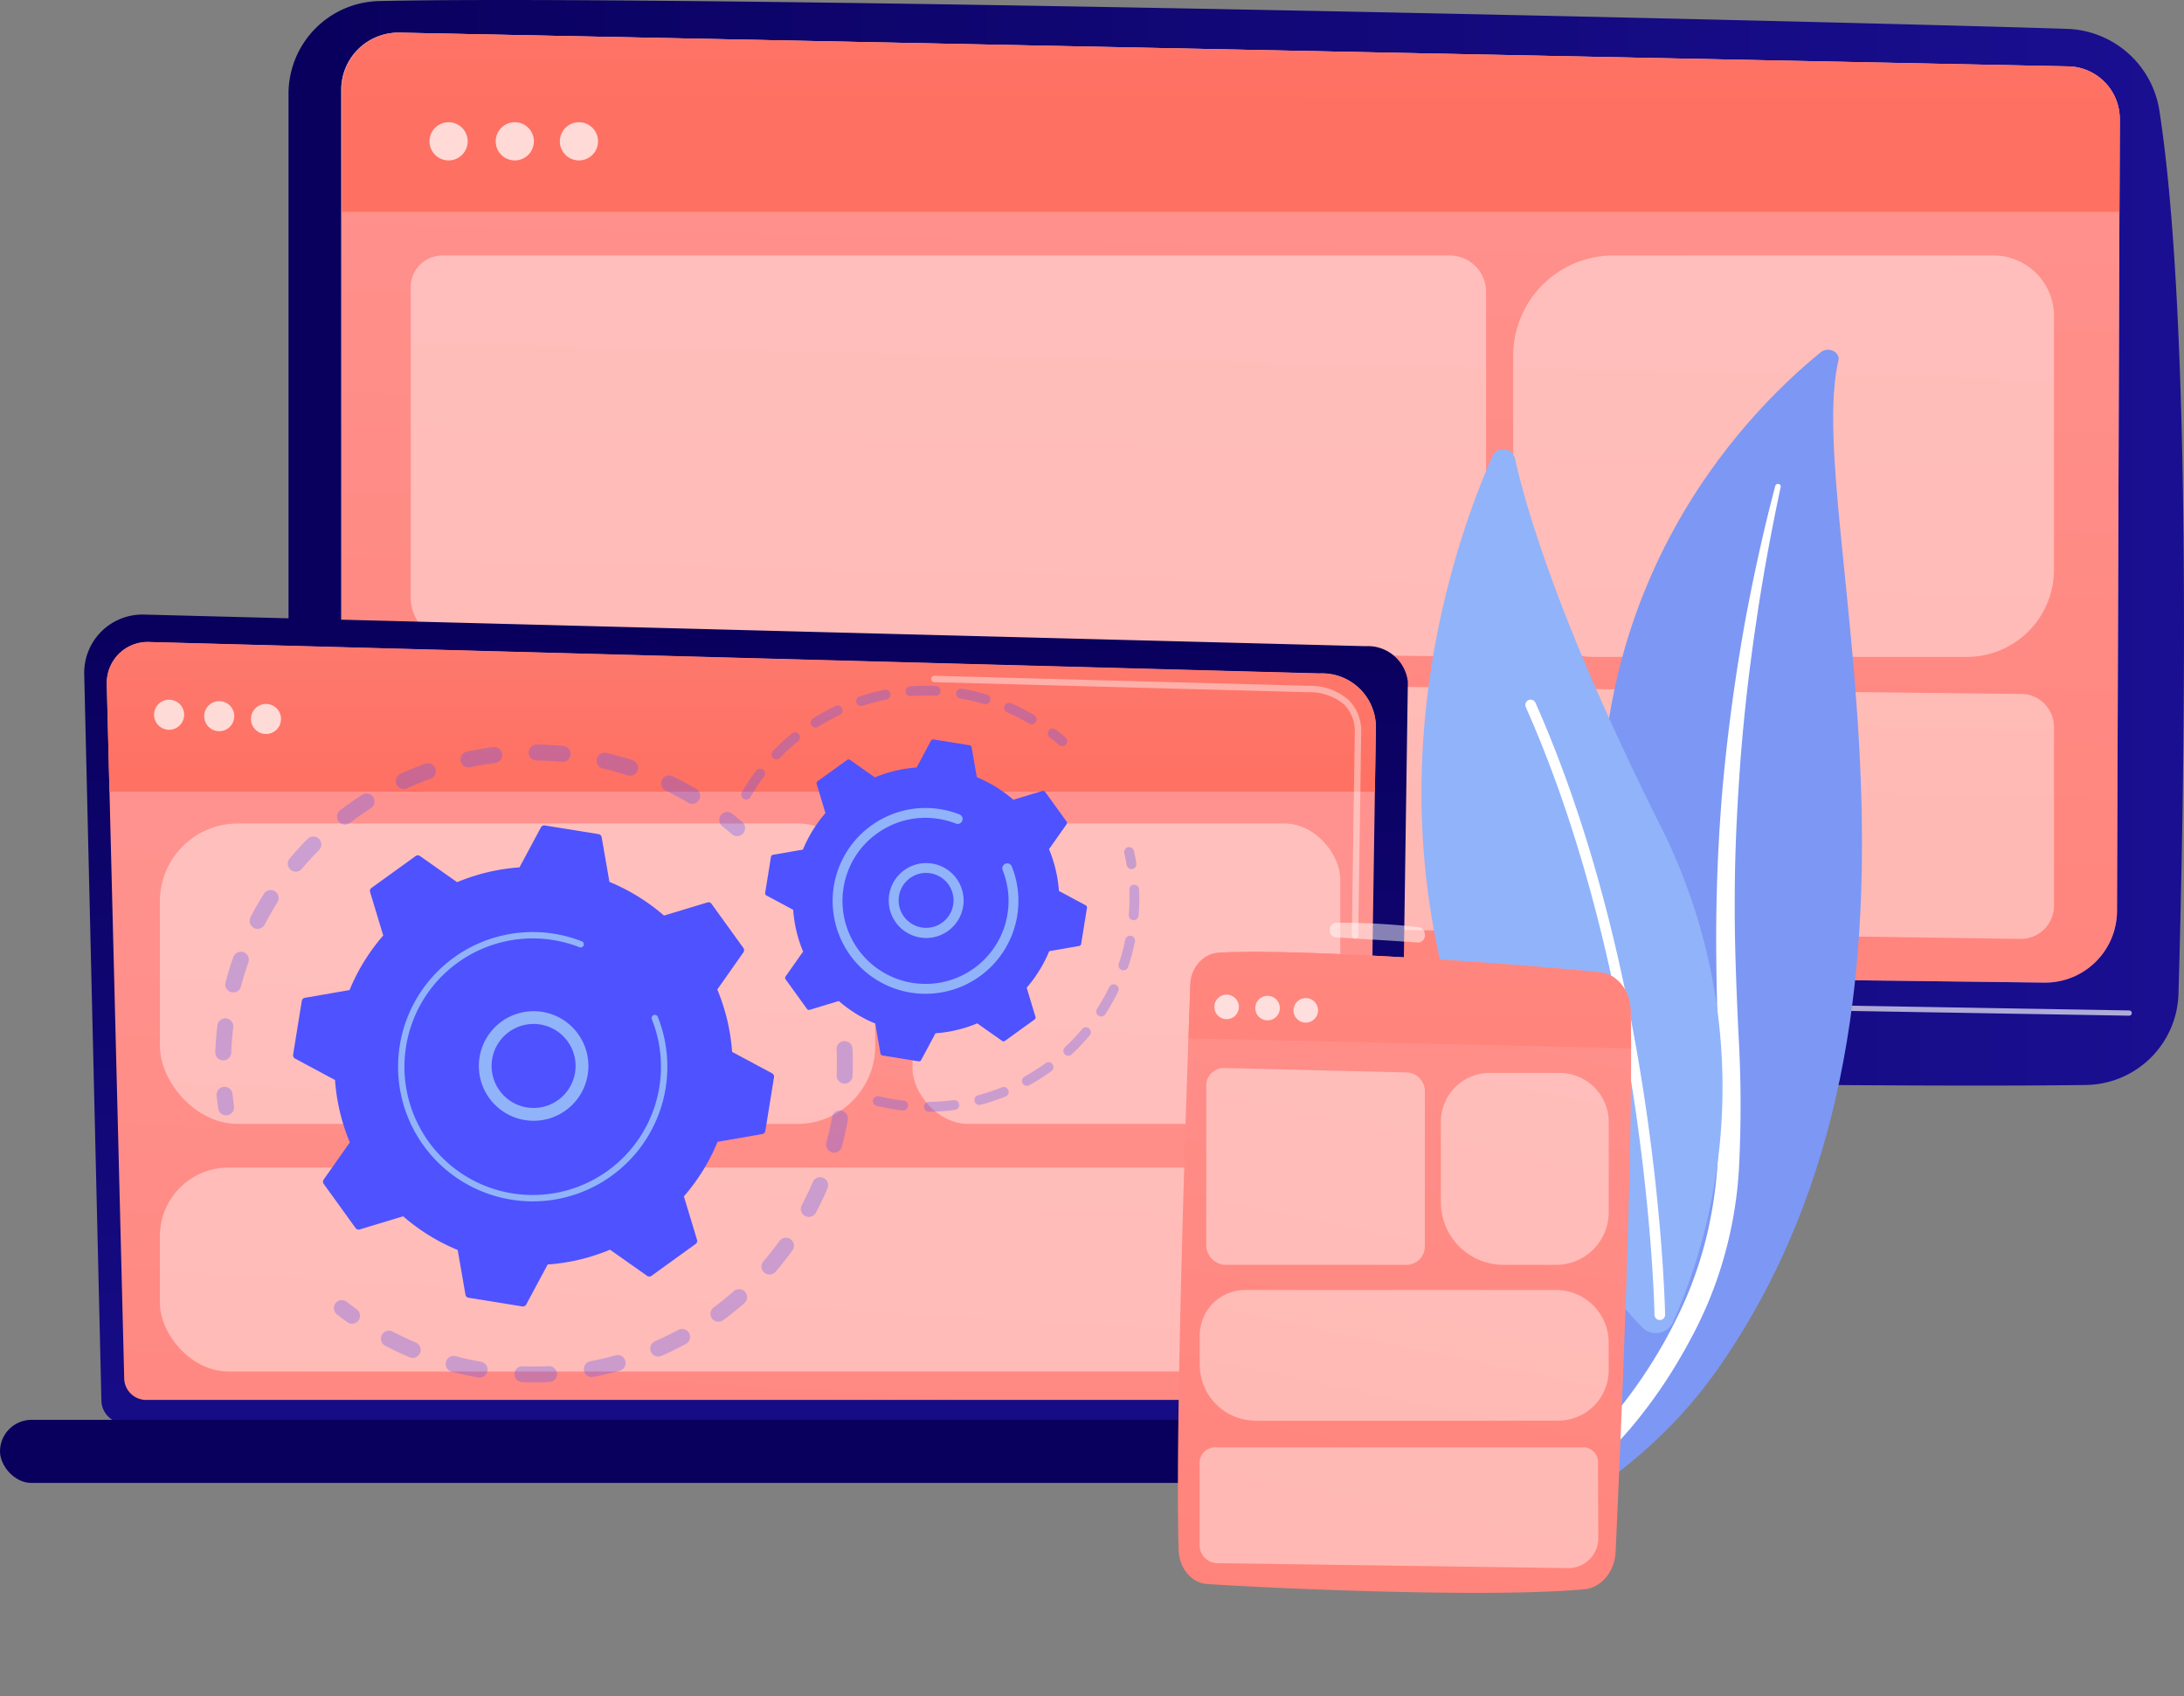 <svg xmlns="http://www.w3.org/2000/svg" xmlns:xlink="http://www.w3.org/1999/xlink" width="313.175" height="243.209" viewBox="0 0 313.175 243.209"><rect x="0" y="0" width="313.175" height="243.209" fill="#808080" stroke="none"/><defs><style>.a{fill:url(#a);}.b{fill:url(#b);}.c{fill:url(#c);}.ae,.d,.h,.i,.n,.p{fill:#fff;}.d{opacity:0.65;}.e{fill:url(#d);}.f{fill:url(#e);}.g{fill:url(#f);}.h{opacity:0.74;}.i{opacity:0.42;}.j{fill:url(#g);}.k{fill:url(#h);}.l{fill:url(#i);}.m{fill:url(#j);}.o{fill:#7d97f4;}.p{mix-blend-mode:soft-light;isolation:isolate;}.q{fill:#91b3fa;}.r{opacity:0.3;}.s{fill:url(#k);}.t{fill:url(#l);}.u{fill:url(#m);}.v{fill:url(#n);}.w{fill:url(#o);}.x{fill:url(#p);}.y{fill:url(#q);}.z{fill:url(#r);}.aa{fill:url(#s);}.ab{fill:url(#t);}.ac{fill:url(#u);}.ad{fill:url(#w);}.ae{opacity:0.5;}.af{fill:url(#x);}</style><linearGradient id="a" x1="0.52" y1="1.509" x2="0.468" y2="0.18" gradientUnits="objectBoundingBox"><stop offset="0" stop-color="#09005d"/><stop offset="1" stop-color="#1a0f91"/></linearGradient><linearGradient id="b" x1="0" y1="0.5" x2="1" y2="0.5" xlink:href="#a"/><linearGradient id="c" x1="0.545" y1="-0.622" x2="0.464" y2="1.344" gradientUnits="objectBoundingBox"><stop offset="0" stop-color="#53d8ff"/><stop offset="1" stop-color="#3840f7"/></linearGradient><linearGradient id="d" x1="0.525" y1="0.297" x2="0.225" y2="5.134" xlink:href="#a"/><linearGradient id="e" x1="0.518" y1="0.05" x2="0.417" y2="2.425" gradientUnits="objectBoundingBox"><stop offset="0" stop-color="#ff928e"/><stop offset="1" stop-color="#fe7062"/></linearGradient><linearGradient id="f" x1="0.528" y1="-3.248" x2="0.502" y2="0.415" xlink:href="#e"/><linearGradient id="g" x1="0.503" y1="0.004" x2="0.486" y2="1.249" xlink:href="#a"/><linearGradient id="h" x1="0.517" y1="0.294" x2="0.262" y2="2.915" xlink:href="#e"/><linearGradient id="i" x1="0.501" y1="-0.174" x2="0.514" y2="-11.344" xlink:href="#a"/><linearGradient id="j" x1="0.526" y1="-3.122" x2="0.497" y2="1.053" xlink:href="#e"/><linearGradient id="k" x1="-5.409" y1="5.257" x2="-4.749" y2="8.349" gradientUnits="objectBoundingBox"><stop offset="0" stop-color="#4f52ff"/><stop offset="1" stop-color="#4042e2"/></linearGradient><linearGradient id="l" x1="-99.217" y1="66.021" x2="-87.323" y2="110.632" xlink:href="#k"/><linearGradient id="m" x1="-129.904" y1="59.869" x2="-112.128" y2="96.712" xlink:href="#k"/><linearGradient id="n" x1="-4.299" y1="6.34" x2="-3.657" y2="9.683" xlink:href="#k"/><linearGradient id="o" x1="-97.708" y1="79.374" x2="-85.644" y2="123.139" xlink:href="#k"/><linearGradient id="p" x1="-4.827" y1="4.091" x2="-4.181" y2="6.285" xlink:href="#k"/><linearGradient id="q" x1="-241.621" y1="86.137" x2="-216.264" y2="134.217" xlink:href="#k"/><linearGradient id="r" x1="-10.682" y1="8.335" x2="-9.514" y2="12.984" xlink:href="#k"/><linearGradient id="s" x1="-8.35" y1="17.737" x2="-7.296" y2="27.014" xlink:href="#k"/><linearGradient id="t" x1="-142.746" y1="111.988" x2="-126.72" y2="171.837" xlink:href="#k"/><linearGradient id="u" x1="-8.21" y1="6.242" x2="-7.243" y2="9.521" xlink:href="#k"/><linearGradient id="w" x1="0.592" y1="-0.161" x2="0.189" y2="2.599" xlink:href="#e"/><linearGradient id="x" x1="0.526" y1="-4.918" x2="0.463" y2="9.199" xlink:href="#e"/></defs><g transform="translate(2092.174 1073.406)"><g transform="translate(-2050.802 -1073.406)"><path class="a" d="M3016.3,6663.953l-5.7,51.153h66.172l-8.619-51.153Z" transform="translate(-2901.153 -6520.826)"/><path class="b" d="M2030.01,5394.989v120.552a18.288,18.288,0,0,0,17.816,18.283c44.032,1.135,198.032,3.888,239.947,3.271a13.457,13.457,0,0,0,13.248-13.073c.808-28.006,2.121-95.351-2.737-126.616a13.847,13.847,0,0,0-13.24-11.721c-36.893-1.18-200.144-4.928-242.039-3.987A13.293,13.293,0,0,0,2030.01,5394.989Z" transform="translate(-2030.01 -5381.547)"/><path class="c" d="M2097.785,5431.683v114.533a10.6,10.6,0,0,0,10.437,10.595l233.732,2.887a10.311,10.311,0,0,0,10.466-10.272l.391-113.51a7.541,7.541,0,0,0-7.358-7.567l-239.3-4.835A8.172,8.172,0,0,0,2097.785,5431.683Z" transform="translate(-2090.221 -5418.828)"/><path class="d" d="M2351.191,6645.49h-.007l-256.4-4.368a.376.376,0,0,1,.013-.751l256.4,4.369a.376.376,0,0,1-.006.751Z" transform="translate(-2087.232 -6499.875)"/><path class="e" d="M2927.045,7101.912H2830.2c-2.631,0-4.607-1.873-4.1-3.885l1.243-4.915a4.007,4.007,0,0,1,3.931-2.624l93.365-2.914c2.018-.063,3.8,1.008,4.244,2.544l2.24,7.828C2931.7,7099.981,2929.718,7101.912,2927.045,7101.912Z" transform="translate(-2737.177 -6897.166)"/><path class="f" d="M2097.785,5431.683v114.533a10.6,10.6,0,0,0,10.437,10.595l233.732,2.887a10.311,10.311,0,0,0,10.466-10.272l.391-113.51a7.541,7.541,0,0,0-7.358-7.567l-239.3-4.835A8.172,8.172,0,0,0,2097.785,5431.683Z" transform="translate(-2090.221 -5418.828)"/><path class="g" d="M2353.739,5449.142l.046-13.3a7.531,7.531,0,0,0-7.358-7.555l-239.237-4.828a8.125,8.125,0,0,0-8.309,8.175v17.51Z" transform="translate(-2091.195 -5418.777)"/><g transform="translate(20.214 17.521)"><circle class="h" cx="2.74" cy="2.74" r="2.74"/><circle class="h" cx="2.74" cy="2.74" r="2.74" transform="translate(9.493)"/><circle class="h" cx="2.74" cy="2.74" r="2.74" transform="translate(18.693)"/></g><path class="i" d="M2417.783,6287.684l-224.672-3.239a6.247,6.247,0,0,1-6.157-6.247v-22.486a5.708,5.708,0,0,1,5.773-5.707l225.2,2.561a4.72,4.72,0,0,1,4.666,4.72v25.658A4.741,4.741,0,0,1,2417.783,6287.684Z" transform="translate(-2169.438 -6153.077)"/><path class="i" d="M2336.9,5767.224l-143.62-2.066a6.416,6.416,0,0,1-6.323-6.415v-44.46a4.546,4.546,0,0,1,4.546-4.547h144.441a5.22,5.22,0,0,1,5.22,5.22v48.066A4.2,4.2,0,0,1,2336.9,5767.224Z" transform="translate(-2169.438 -5673.106)"/><path class="i" d="M14.365,0h54.51a8.667,8.667,0,0,1,8.667,8.667V45.05a12.5,12.5,0,0,1-12.5,12.5H11.532A11.532,11.532,0,0,1,0,46.018V14.365A14.365,14.365,0,0,1,14.365,0Z" transform="translate(175.614 36.629)"/></g><g transform="translate(-2092.174 -985.301)"><path class="j" d="M1769.981,6283.595a3.323,3.323,0,0,0,3.314,3.312h179.221a3.323,3.323,0,0,0,3.314-3.312l1.491-102.994a5.772,5.772,0,0,0-6.078-5.109l-175.155-4.532a8.351,8.351,0,0,0-8.57,8.542Z" transform="translate(-1755.441 -6170.957)"/><path class="k" d="M1799.02,6311.68a3.145,3.145,0,0,0,3.135,3.135h171.806a3.145,3.145,0,0,0,3.135-3.135l1.407-93.5a7.716,7.716,0,0,0-8.089-7.529l-167.87-4.5a5.87,5.87,0,0,0-6.022,6.006Z" transform="translate(-1781.209 -6202.219)"/><rect class="l" width="211.295" height="9.049" rx="4.525" transform="translate(211.295 124.498) rotate(180)"/><path class="m" d="M1978.364,6227.729l.14-9.368a7.743,7.743,0,0,0-8.089-7.559l-167.87-4.519a5.857,5.857,0,0,0-4.3,1.7,5.993,5.993,0,0,0-1.724,4.352l.385,15.391Z" transform="translate(-1781.209 -6202.339)"/><g transform="translate(133.535 8.777)"><path class="n" d="M3394.165,6686.059h-.007a.459.459,0,0,1-.453-.466l.111-7.583a.459.459,0,0,1,.459-.453h.007a.459.459,0,0,1,.453.466l-.111,7.583A.46.46,0,0,1,3394.165,6686.059Z" transform="translate(-3333.668 -6629.793)"/><path class="i" d="M2916.545,6287.284h-.007a.459.459,0,0,1-.452-.466l.426-29.042a5.457,5.457,0,0,0-1.557-4.084,7.668,7.668,0,0,0-5.078-1.732l-53.655-1.439a.46.46,0,0,1-.447-.472.44.44,0,0,1,.472-.446l53.623,1.438a8.44,8.44,0,0,1,5.721,1.988,6.343,6.343,0,0,1,1.84,4.753l-.427,29.05A.46.46,0,0,1,2916.545,6287.284Z" transform="translate(-2855.776 -6249.6)"/></g><rect class="i" width="102.572" height="43.065" rx="11.167" transform="translate(22.926 29.959)"/><rect class="i" width="61.335" height="43.065" rx="8" transform="translate(130.849 29.959)"/><rect class="i" width="169.257" height="29.232" rx="9.833" transform="translate(22.926 79.287)"/><circle class="h" cx="2.156" cy="2.156" r="2.156" transform="translate(21.775 16.144) rotate(-80.726)"/><circle class="h" cx="2.156" cy="2.156" r="2.156" transform="translate(29.28 12.415)"/><circle class="h" cx="2.156" cy="2.156" r="2.156" transform="translate(35.987 12.815)"/></g><g transform="translate(-1884.75 -1023.266)"><path class="o" d="M3574.012,5832.351c.292-1.243-1.457-2.07-2.527-1.2-10.873,8.817-37,35.221-30.487,81.361,8.169,57.892-5.8,79.016-23.18,91.9,0,0,23.874-6.06,38.894-27.494C3593.589,5924.29,3568.82,5854.453,3574.012,5832.351Z" transform="translate(-3517.817 -5830.791)"/><path class="p" d="M3627.069,6003.589c-1.36,6.445-2.573,12.909-3.51,19.4q-1.464,9.732-2.236,19.52c-.483,6.523-.824,13.053-.843,19.584-.054,6.532.218,13.059.517,19.61a177.406,177.406,0,0,1,.079,19.79,58.675,58.675,0,0,1-4.636,19.587c-.692,1.563-1.42,3.12-2.247,4.625-.8,1.52-1.668,3.008-2.572,4.483a70.778,70.778,0,0,1-6.168,8.484,77.807,77.807,0,0,1-16.24,14.212,1.625,1.625,0,0,1-2.056-.233,1.152,1.152,0,0,1,.236-1.752l0,0c1.453-1.021,2.89-2.054,4.269-3.139.7-.533,1.37-1.092,2.053-1.64.658-.569,1.342-1.116,1.978-1.7a70.558,70.558,0,0,0,17.72-24.311,57.21,57.21,0,0,0,3.075-9.231,63.009,63.009,0,0,0,1.483-9.561,175.329,175.329,0,0,0,.085-19.531c-.192-6.553-.333-13.139-.16-19.719q.114-4.935.433-9.863c.1-1.642.228-3.283.356-4.924q.221-2.46.478-4.916,1.059-9.823,2.817-19.567c1.21-6.487,2.62-12.944,4.315-19.345a.4.4,0,0,1,.471-.255A.345.345,0,0,1,3627.069,6003.589Z" transform="translate(-3579.148 -5983.948)"/></g><g transform="translate(-1888.339 -1009.003)"><g transform="translate(0 0)"><path class="q" d="M3517.281,6084.455a2.737,2.737,0,0,0,4.48-.763,83.465,83.465,0,0,0-2.1-71.649c-13.966-27.973-18.881-44.469-20.593-52.111a1.716,1.716,0,0,0-3.246-.315C3488.448,5976.334,3468.973,6033.2,3517.281,6084.455Z" transform="translate(-3485.664 -5958.591)"/><path class="p" d="M3638.193,6369.1a.723.723,0,0,0,.146.012.759.759,0,0,0,.747-.77c-.008-.476-.932-47.962-18.594-87.735a.759.759,0,0,0-1.387.616c17.533,39.483,18.456,86.669,18.463,87.142A.759.759,0,0,0,3638.193,6369.1Z" transform="translate(-3604.154 -6244.267)"/></g></g><g transform="translate(-2061.308 -975.096)"><g transform="translate(0 8.437)"><g class="r" transform="translate(17.012 42.508)"><path class="s" d="M2215.257,6718.857a1.143,1.143,0,0,1,1.075,1.09c.059,1.292.062,2.605.01,3.9a1.145,1.145,0,0,1-1.19,1.1l-.022,0a1.144,1.144,0,0,1-1.076-1.188c.05-1.233.046-2.481-.009-3.708a1.145,1.145,0,0,1,1.092-1.2A.991.991,0,0,1,2215.257,6718.857Zm-.662,9.951a1.076,1.076,0,0,1,.135.016,1.145,1.145,0,0,1,.926,1.328c-.228,1.278-.514,2.56-.848,3.809a1.145,1.145,0,1,1-2.211-.593c.318-1.187.589-2.4.806-3.618A1.145,1.145,0,0,1,2214.595,6728.809Zm-2.837,9.558a1.145,1.145,0,0,1,.986,1.59c-.506,1.193-1.071,2.379-1.678,3.524a1.145,1.145,0,0,1-2.023-1.071c.577-1.089,1.112-2.215,1.593-3.348A1.144,1.144,0,0,1,2211.757,6738.366Zm-4.9,8.685a1.145,1.145,0,0,1,.859,1.814c-.761,1.051-1.576,2.08-2.423,3.062a1.145,1.145,0,0,1-1.733-1.5c.8-.932,1.579-1.91,2.3-2.908A1.146,1.146,0,0,1,2206.853,6747.051Zm-6.718,7.373a1.146,1.146,0,0,1,.688,2c-.972.853-2,1.677-3.04,2.447a1.144,1.144,0,1,1-1.359-1.842c.993-.732,1.965-1.516,2.889-2.326A1.144,1.144,0,0,1,2200.136,6754.424Zm-8.181,5.7a1.144,1.144,0,0,1,.48,2.148c-1.139.618-2.318,1.2-3.506,1.715a1.145,1.145,0,0,1-.917-2.1c1.128-.494,2.249-1.042,3.331-1.629A1.138,1.138,0,0,1,2191.955,6760.128Zm-42.037.244a1.14,1.14,0,0,1,.466.131c1.088.573,2.215,1.108,3.351,1.587a1.145,1.145,0,0,1-.89,2.109c-1.2-.5-2.384-1.066-3.53-1.671a1.146,1.146,0,0,1,.6-2.156Zm32.8,3.5a1.144,1.144,0,0,1,.241,2.244c-1.248.35-2.526.648-3.8.891a1.145,1.145,0,0,1-.426-2.25c1.209-.229,2.423-.513,3.608-.845A1.107,1.107,0,0,1,2182.719,6763.875Zm-23.513.127a1.158,1.158,0,0,1,.227.037c1.189.316,2.408.585,3.623.8a1.145,1.145,0,1,1-.4,2.255c-1.278-.226-2.56-.509-3.812-.841a1.145,1.145,0,0,1,.36-2.25Zm13.672,1.461a1.145,1.145,0,0,1-.015,2.287c-1.293.061-2.606.066-3.9.017h-.024a1.144,1.144,0,0,1,.112-2.286c1.231.047,2.479.041,3.707-.018C2172.8,6765.461,2172.839,6765.461,2172.879,6765.463Z" transform="translate(-2141.964 -6718.854)"/><path class="t" d="M2089.52,7051.588a1.14,1.14,0,0,1,.639.243c.464.365.943.727,1.424,1.075a1.144,1.144,0,1,1-1.342,1.854c-.506-.366-1.01-.746-1.5-1.13a1.145,1.145,0,0,1,.777-2.043Z" transform="translate(-2088.306 -7014.45)"/></g><g class="r"><path class="u" d="M1938.8,6777.59a1.144,1.144,0,0,1,1.07,1.028c.059.587.131,1.184.214,1.771a1.145,1.145,0,0,1-2.267.322c-.088-.619-.164-1.246-.226-1.865a1.145,1.145,0,0,1,1.025-1.253A1.207,1.207,0,0,1,1938.8,6777.59Z" transform="translate(-1937.394 -6728.524)"/><path class="v" d="M1984.235,6338.064q.789.046,1.582.12a1.145,1.145,0,0,1-.212,2.28c-1.22-.113-2.442-.177-3.646-.189a1.145,1.145,0,1,1,.023-2.29C1982.727,6337.993,1983.484,6338.02,1984.235,6338.064Zm7.547,1.09a1.207,1.207,0,0,1,.193.028c1.244.289,2.49.634,3.7,1.026a1.145,1.145,0,1,1-.7,2.178c-1.152-.372-2.335-.7-3.517-.975a1.145,1.145,0,0,1,.325-2.258Zm-15.814-.811a1.145,1.145,0,0,1,.076,2.278c-1.2.153-2.409.36-3.6.615a1.145,1.145,0,0,1-.481-2.239c1.249-.268,2.523-.486,3.786-.647A1.124,1.124,0,0,1,1975.968,6338.344Zm25.073,4.072a1.148,1.148,0,0,1,.43.113c1.149.555,2.289,1.166,3.386,1.815a1.144,1.144,0,1,1-1.166,1.97c-1.042-.616-2.124-1.2-3.215-1.724a1.145,1.145,0,0,1,.566-2.174Zm-34.6-1.76a1.145,1.145,0,0,1,.324,2.219c-1.136.413-2.27.881-3.372,1.39a1.144,1.144,0,1,1-.961-2.077c1.159-.537,2.354-1.029,3.55-1.464A1.142,1.142,0,0,1,1966.437,6340.656Zm-8.794,4.348a1.145,1.145,0,0,1,.55,2.107c-1.021.653-2.027,1.357-2.989,2.093a1.145,1.145,0,1,1-1.39-1.819c1.012-.773,2.071-1.515,3.146-2.2A1.137,1.137,0,0,1,1957.643,6345Zm-7.637,6.162a1.145,1.145,0,0,1,.744,1.95c-.855.861-1.684,1.767-2.462,2.694a1.145,1.145,0,0,1-1.753-1.473c.819-.975,1.691-1.929,2.591-2.835A1.142,1.142,0,0,1,1950.006,6351.166Zm-6.111,7.68a1.145,1.145,0,0,1,.9,1.752c-.646,1.027-1.256,2.092-1.811,3.167a1.145,1.145,0,1,1-2.034-1.051c.586-1.133,1.227-2.255,1.907-3.335A1.146,1.146,0,0,1,1943.9,6358.845Zm-4.277,8.837a1.148,1.148,0,0,1,1.012,1.524c-.4,1.141-.762,2.314-1.068,3.487a1.145,1.145,0,0,1-2.215-.578c.322-1.235.7-2.47,1.125-3.671A1.146,1.146,0,0,1,1939.618,6367.683Zm-2.23,9.555.071.007a1.144,1.144,0,0,1,1,1.273c-.107.886-.188,1.786-.24,2.675q-.029.483-.046.964a1.145,1.145,0,0,1-1.187,1.1,1.132,1.132,0,0,1-1.1-1.187c.012-.338.029-.675.049-1.014.055-.935.14-1.882.253-2.814A1.145,1.145,0,0,1,1937.388,6377.237Z" transform="translate(-1935.883 -6337.986)"/><path class="w" d="M2584.709,6424.595a1.14,1.14,0,0,1,.644.247c.485.386.971.789,1.445,1.2a1.145,1.145,0,0,1-1.5,1.732c-.45-.39-.912-.772-1.373-1.139a1.145,1.145,0,0,1,.781-2.039Z" transform="translate(-2511.217 -6414.927)"/></g><g transform="translate(11.16 11.588)"><path class="x" d="M2095.879,6453.058a.535.535,0,0,0-.589-.2l-6.234,1.882a28.369,28.369,0,0,0-7.82-4.827l-1.114-6.412a.536.536,0,0,0-.442-.437l-7.711-1.245a.535.535,0,0,0-.557.275l-3.075,5.736a28.362,28.362,0,0,0-8.942,2.122l-5.325-3.749a.534.534,0,0,0-.621,0l-6.333,4.573a.535.535,0,0,0-.2.588l1.883,6.234a28.365,28.365,0,0,0-4.828,7.821l-6.412,1.114a.535.535,0,0,0-.437.442l-1.245,7.711a.535.535,0,0,0,.276.557l5.736,3.075a28.361,28.361,0,0,0,2.122,8.942l-3.749,5.325a.535.535,0,0,0,0,.621l4.573,6.333a.535.535,0,0,0,.588.2l6.234-1.883a28.346,28.346,0,0,0,7.82,4.828l1.114,6.412a.535.535,0,0,0,.442.436l7.711,1.245a.535.535,0,0,0,.557-.275l3.075-5.735a28.361,28.361,0,0,0,8.942-2.123l5.325,3.749a.535.535,0,0,0,.621,0l6.333-4.572a.535.535,0,0,0,.2-.588l-1.883-6.234a28.352,28.352,0,0,0,4.828-7.82l6.412-1.114a.535.535,0,0,0,.436-.442l1.245-7.711a.536.536,0,0,0-.276-.557l-5.735-3.075a28.368,28.368,0,0,0-2.123-8.942l3.749-5.325a.535.535,0,0,0,0-.621Z" transform="translate(-2035.872 -6441.814)"/><path class="q" d="M2282.845,6680.479a7.856,7.856,0,1,1-1.153.017A7.991,7.991,0,0,1,2282.845,6680.479Zm-.837,13.848a5.937,5.937,0,0,0,.893-.013,6.02,6.02,0,1,0-4.394-1.386A5.966,5.966,0,0,0,2282.008,6694.327Z" transform="translate(-2247.889 -6653.831)"/><path class="q" d="M2191.141,6578.8q.985.059,1.972.217h0q.31.05.619.11a19.472,19.472,0,0,1,2.979.83l.039.015.112.041.217.083a.458.458,0,0,1,.291.453.47.47,0,0,1-.031.141.458.458,0,0,1-.593.26,18.4,18.4,0,0,0-24.865,14.2,18.672,18.672,0,0,0-.207,1.881,18.391,18.391,0,0,0,36.517,3.979,18.395,18.395,0,0,0-1.068-9.737.458.458,0,1,1,.851-.34,19.308,19.308,0,1,1-37.215,6.045,19.809,19.809,0,0,1,.218-1.974,19.309,19.309,0,0,1,20.164-16.2Z" transform="translate(-2155.675 -6563.483)"/></g></g><g transform="translate(75.426 0)"><g class="r" transform="translate(18.874 23.137)"><path class="y" d="M3104.413,6469.7a.706.706,0,0,1,.647.547c.135.584.254,1.182.353,1.774a.707.707,0,1,1-1.395.234c-.095-.564-.208-1.133-.337-1.691a.705.705,0,0,1,.731-.864Z" transform="translate(-3067.629 -6469.695)"/><path class="z" d="M2818.315,6517.989a.706.706,0,0,1,.664.676,30.667,30.667,0,0,1-.025,3.11q-.019.325-.046.653a.731.731,0,0,1-.761.648.707.707,0,0,1-.648-.761c.017-.208.031-.417.044-.624a29.33,29.33,0,0,0,.025-2.967.707.707,0,0,1,.676-.737C2818.267,6517.988,2818.291,6517.988,2818.315,6517.989Zm-.589,7.318a.7.7,0,0,1,.652.848,30.648,30.648,0,0,1-.98,3.633.707.707,0,0,1-1.34-.451,29.26,29.26,0,0,0,.934-3.466A.707.707,0,0,1,2817.727,6525.307Zm-2.345,6.957a.707.707,0,0,1,.595,1.013,30.5,30.5,0,0,1-1.844,3.284.707.707,0,0,1-1.188-.768,28.991,28.991,0,0,0,1.758-3.131A.708.708,0,0,1,2815.382,6532.264Zm-3.984,6.168a.706.706,0,0,1,.5,1.159,30.716,30.716,0,0,1-2.59,2.732.707.707,0,0,1-.964-1.035,29.046,29.046,0,0,0,2.47-2.6A.705.705,0,0,1,2811.4,6538.432Zm-5.369,5.007a.707.707,0,0,1,.374,1.278,30.874,30.874,0,0,1-3.175,2.02.707.707,0,0,1-.685-1.237,29.555,29.555,0,0,0,3.029-1.928A.7.7,0,0,1,2806.028,6543.438Zm-6.421,3.551a.707.707,0,0,1,.222,1.362,30.347,30.347,0,0,1-3.571,1.184.707.707,0,1,1-.361-1.367,28.966,28.966,0,0,0,3.4-1.129A.718.718,0,0,1,2799.607,6546.99Zm-7.093,1.874a.707.707,0,0,1,.052,1.406,30.635,30.635,0,0,1-3.754.272.708.708,0,0,1-.015-1.415,28.968,28.968,0,0,0,3.58-.258A.718.718,0,0,1,2792.514,6548.864Zm-10.964-.559a.683.683,0,0,1,.124.018,29.264,29.264,0,0,0,3.071.562c.157.021.311.04.465.057a.707.707,0,0,1,.625.781.7.7,0,0,1-.781.625q-.246-.027-.492-.06a30.749,30.749,0,0,1-3.217-.59.707.707,0,0,1,.206-1.393Z" transform="translate(-2780.802 -6512.598)"/></g><g class="r"><path class="aa" d="M2639.615,6262.423a.707.707,0,0,1-.075,1.412,29.244,29.244,0,0,0-3.53.051.707.707,0,0,1-.106-1.411,30.882,30.882,0,0,1,3.7-.053Zm3.6.383a.676.676,0,0,1,.077.009,31.014,31.014,0,0,1,3.608.83.707.707,0,0,1-.4,1.357,29.552,29.552,0,0,0-3.443-.793.707.707,0,0,1,.157-1.4Zm-10.8.159a.707.707,0,0,1,.1,1.4,29.378,29.378,0,0,0-3.414.9.707.707,0,0,1-.444-1.343,30.75,30.75,0,0,1,3.58-.946A.713.713,0,0,1,2632.416,6262.965Zm17.724,1.884a.7.7,0,0,1,.24.058,30.233,30.233,0,0,1,3.3,1.678.707.707,0,1,1-.716,1.219,29.1,29.1,0,0,0-3.149-1.6.707.707,0,0,1,.323-1.354Zm-24.578.382a.708.708,0,0,1,.26,1.346,29.065,29.065,0,0,0-3.1,1.7.708.708,0,0,1-.754-1.2,30.792,30.792,0,0,1,3.246-1.779A.722.722,0,0,1,2625.563,6265.231Zm-6.11,3.846a.707.707,0,0,1,.4,1.254,29.561,29.561,0,0,0-2.6,2.388.707.707,0,1,1-1.018-.981,31.026,31.026,0,0,1,2.727-2.5A.706.706,0,0,1,2619.452,6269.077Zm-5.014,5.2a.7.7,0,0,1,.383.142.706.706,0,0,1,.139.99,28.925,28.925,0,0,0-1.952,2.943.707.707,0,0,1-1.224-.709,30.536,30.536,0,0,1,2.048-3.087A.706.706,0,0,1,2614.438,6274.275Z" transform="translate(-2611.689 -6262.39)"/><path class="ab" d="M3006.293,6317.366a.705.705,0,0,1,.388.145c.48.368.952.752,1.4,1.142a.707.707,0,1,1-.925,1.07c-.429-.372-.879-.738-1.337-1.089a.707.707,0,0,1,.472-1.267Z" transform="translate(-2961.586 -6311.229)"/></g><g transform="translate(3.427 7.697)"><path class="ac" d="M2682.551,6338.874a.358.358,0,0,0-.394-.133l-4.171,1.26a18.965,18.965,0,0,0-5.233-3.23l-.745-4.291a.358.358,0,0,0-.3-.292l-5.16-.833a.359.359,0,0,0-.373.185l-2.057,3.838a18.989,18.989,0,0,0-5.984,1.42l-3.563-2.509a.36.36,0,0,0-.416,0l-4.238,3.06a.357.357,0,0,0-.133.394l1.26,4.171a18.993,18.993,0,0,0-3.23,5.233l-4.291.745a.359.359,0,0,0-.292.3l-.833,5.16a.359.359,0,0,0,.184.373l3.838,2.057a18.979,18.979,0,0,0,1.42,5.984l-2.508,3.563a.358.358,0,0,0,0,.416l3.06,4.237a.358.358,0,0,0,.394.134l4.171-1.261a18.962,18.962,0,0,0,5.233,3.231l.745,4.29a.359.359,0,0,0,.3.292l5.16.833a.358.358,0,0,0,.373-.184l2.057-3.838a18.976,18.976,0,0,0,5.984-1.42l3.563,2.509a.357.357,0,0,0,.416,0l4.238-3.06a.358.358,0,0,0,.133-.394l-1.26-4.171a18.972,18.972,0,0,0,3.23-5.233l4.291-.746a.358.358,0,0,0,.292-.3l.833-5.16a.358.358,0,0,0-.184-.373l-3.838-2.058a18.982,18.982,0,0,0-1.42-5.984l2.508-3.563a.359.359,0,0,0,0-.416Z" transform="translate(-2642.398 -6331.35)"/><path class="q" d="M2806.921,6490.209a5.37,5.37,0,1,1-.792.012A5.377,5.377,0,0,1,2806.921,6490.209Zm-.562,9.267a3.935,3.935,0,1,0-.108-7.848h0a3.935,3.935,0,0,0,.108,7.848Z" transform="translate(-2783.517 -6472.471)"/><path class="q" d="M2743.144,6419.442a13.429,13.429,0,0,1,3.969.849l.114.044a.707.707,0,1,1-.514,1.317,11.938,11.938,0,0,0-2.446-.666h0l-.138-.021a11.793,11.793,0,0,0-5.8.571,11.955,11.955,0,0,0-2.839,1.489l-.022.015-.066.048a11.825,11.825,0,0,0-4.784,7.755,12.026,12.026,0,0,0-.134,1.218,11.906,11.906,0,1,0,22.949-3.728.7.7,0,0,1-.049-.3.707.707,0,0,1,1.363-.221,13.285,13.285,0,0,1,.922,5.708,13.443,13.443,0,0,1-.147,1.345,13.32,13.32,0,0,1-26.448-2.882,13.633,13.633,0,0,1,.149-1.362A13.339,13.339,0,0,1,2743.144,6419.442Z" transform="translate(-2719.375 -6409.59)"/></g></g></g><g transform="translate(-1927.081 -943.439)"><path class="b" d="M3139.724,6551.809c-.383,18.043-1.622,80.278-1.031,102.333a4.148,4.148,0,0,0,3.661,4.289c9.878.377,46.09,1.336,62.247.543,3.365-.165,6.042-3.354,6.111-7.294.336-18.937,1.077-72.2-.684-96.6-.211-2.924-2.172-5.252-4.668-5.544-10.758-1.259-47.125-4.337-61.084-3.276C3141.759,6546.445,3139.786,6548.857,3139.724,6551.809Z" transform="translate(-3138.536 -6546.037)"/><path class="ad" d="M3174.5,6609.041c-.532,14.563-2.209,63.011-1.677,80.926.078,2.619,1.842,4.736,4.078,4.889,9.206.63,40.613,2.02,54.116.755,2.431-.228,4.339-2.528,4.47-5.377.684-14.857,2.649-59.97,2.139-77.684-.082-2.826-1.953-5.134-4.36-5.387-9.959-1.046-43.333-3.535-54.807-2.8A4.6,4.6,0,0,0,3174.5,6609.041Z" transform="translate(-3168.909 -6597.732)"/><path class="ae" d="M3367.909,6567.728h0a.984.984,0,0,0,.842,1.04c2.333.143,8.905.547,11.843.747a1,1,0,0,0,.924-1.236l-.019-.113a.957.957,0,0,0-.792-.84,97.262,97.262,0,0,0-11.946-.637A.98.98,0,0,0,3367.909,6567.728Z" transform="translate(-3342.309 -6564.357)"/><path class="af" d="M3249.752,6618.1c-.008-1.957-.034-3.882-.08-5.493-.082-2.826-1.953-5.144-4.36-5.4-9.959-1.047-43.334-3.54-54.808-2.808-2.154.138-3.867,2.175-3.959,4.7-.082,2.259-.141,4.039-.267,7.563Z" transform="translate(-3180.95 -6597.771)"/><path class="i" d="M3237.867,6781.616H3211.91a2.82,2.82,0,0,1-2.778-2.861v-22.792a2.532,2.532,0,0,1,2.556-2.57l26.2.645a2.7,2.7,0,0,1,2.591,2.733v22.158A2.65,2.65,0,0,1,3237.867,6781.616Z" transform="translate(-3201.253 -6730.249)"/><path class="i" d="M7.015,0h10a7.059,7.059,0,0,1,7.059,7.059V19.982a7.533,7.533,0,0,1-7.533,7.533H8.989A8.989,8.989,0,0,1,0,18.526V7.015A7.015,7.015,0,0,1,7.015,0Z" transform="translate(41.517 23.852)"/><path class="i" d="M6.5,0H51.081A7.559,7.559,0,0,1,58.64,7.559V11.49A7.237,7.237,0,0,1,51.4,18.727H8.011A8.011,8.011,0,0,1,0,10.715V6.5A6.5,6.5,0,0,1,6.5,0Z" transform="translate(6.947 54.976)"/><path class="i" d="M3253.187,7258.005l-49.915-.7a2.573,2.573,0,0,1-2.667-2.423V7242.8a2.245,2.245,0,0,1,2.358-2.11h52.511a2.15,2.15,0,0,1,2.259,2.016l.034,11.252A4.3,4.3,0,0,1,3253.187,7258.005Z" transform="translate(-3193.677 -7163.163)"/><circle class="h" cx="1.762" cy="1.762" r="1.762" transform="translate(8.305 14.391) rotate(-45)"/><circle class="h" cx="1.762" cy="1.762" r="1.762" transform="translate(14.177 14.56) rotate(-45)"/><circle class="h" cx="1.762" cy="1.762" r="1.762" transform="translate(20.03 16.196) rotate(-76.717)"/></g></g></svg>